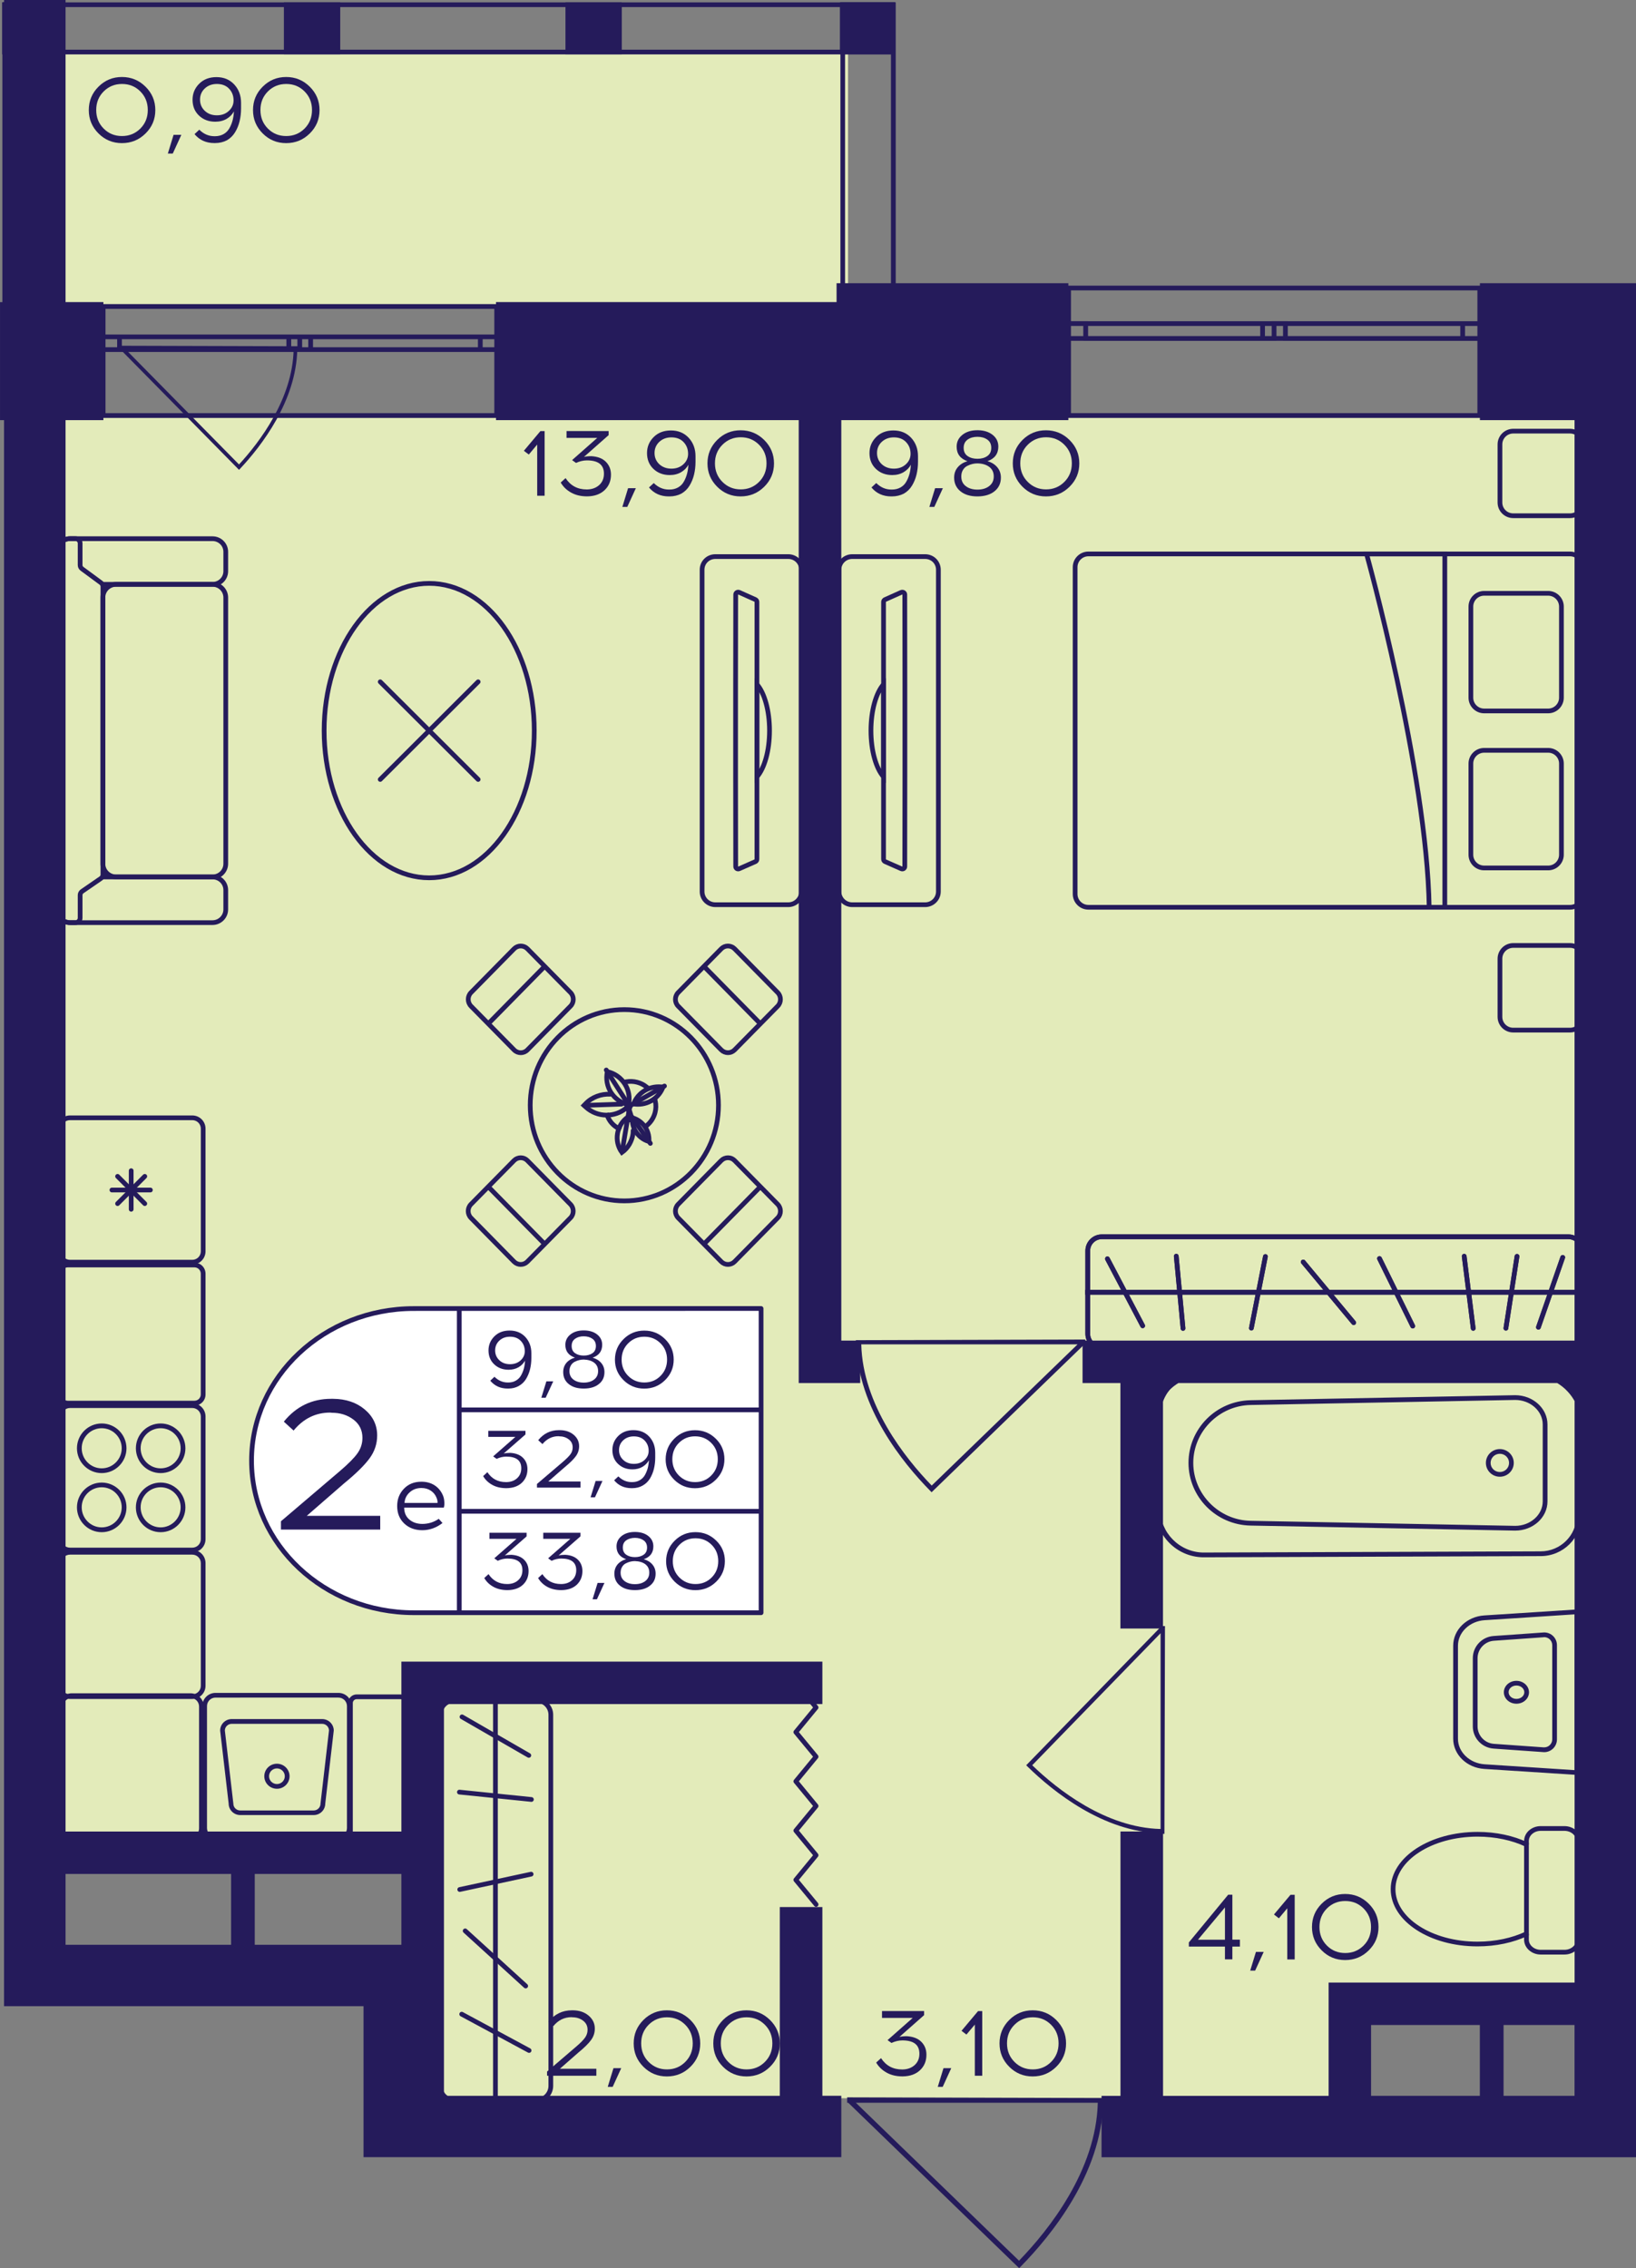 <?xml version="1.0" encoding="utf-8"?>
<!-- Generator: Adobe Illustrator 24.3.0, SVG Export Plug-In . SVG Version: 6.00 Build 0)  -->
<svg version="1.1" id="Слой_1" xmlns="http://www.w3.org/2000/svg" xmlns:xlink="http://www.w3.org/1999/xlink" x="0px" y="0px"
	 viewBox="0 0 288.71 400.29" style="enable-background:new 0 0 288.71 400.29;" xml:space="preserve">
<rect x="0" y="0" width="288.71" height="400.29" fill="#808080" stroke="none"/>
<path style="fill:#E3EBBA;" d="M238.2,353.64c0,5.55,0,11.11,0,16.66c-54.54,0-109.08,0-163.61,0c0-14.44,0-28.88,0-43.32
	c-22.26,0-44.52,0-66.78,0c0-84.42,0-168.84,0-253.25c92.38,0,184.76,0,277.14,0c0,93.3,0,186.61,0,279.91
	C269.37,353.64,253.79,353.64,238.2,353.64z"/>
<rect x="8.27" y="9.09" style="fill:#E3EBBA;" width="141.39" height="45"/>
<g>
	<rect x="0.42" y="0.42" style="fill:#251B5B;" width="9.94" height="9.18"/>
	<rect x="148.22" y="0.42" style="fill:#251B5B;" width="9.76" height="9.18"/>
	<rect x="99.79" y="0.42" style="fill:#251B5B;" width="9.94" height="9.18"/>
	<rect x="50.1" y="0.42" style="fill:#251B5B;" width="9.94" height="9.18"/>
	<g>
		<path style="fill:#251B5B;" d="M9.52,1.25l0,56.24H1.25l0-56.24H9.52 M10.35,0.42H0.42l0,57.91h9.94L10.35,0.42L10.35,0.42z"/>
	</g>
	<g>
		<path style="fill:#251B5B;" d="M157.23,1.25l0,56.24h-8.1l0-56.24H157.23 M158.07,0.42h-9.76l0,57.91h9.76L158.07,0.42
			L158.07,0.42z"/>
	</g>
	<g>
		<path style="fill:#251B5B;" d="M157.15,1.25v7.52l-155.9,0V1.25L157.15,1.25 M157.98,0.42l-157.57,0V9.6l157.57,0V0.42
			L157.98,0.42z"/>
	</g>
</g>
<g>
	<path style="fill:none;stroke:#251B5B;stroke-width:0.834;stroke-miterlimit:10;" d="M188.58,50.83l72.56,0v22.5h-72.56V50.83z
		 M261.14,50.83l-72.56,0 M261.14,73.33h-72.56 M261.14,57.11h-3.02v2.63h3.02V57.11z M224.84,59.73h2v-2.63h-2V59.73z
		 M258.12,57.11l-31.28,0v2.63l31.28,0V57.11z M224.84,57.11h-2.03v2.63h2.03V57.11z M188.58,59.73h3.02v-2.63h-3.02V59.73z
		 M222.81,57.11h-31.22v2.63h31.22V57.11z M261.14,57.11h-3.02 M258.12,57.11v2.63 M258.12,59.73h3.02 M224.84,59.73h2
		 M226.84,59.73v-2.63 M226.84,57.11h-2 M258.12,57.11l-31.28,0 M226.84,59.73l31.28,0 M224.84,57.11h-2.03 M222.81,57.11v2.63
		 M222.81,59.73h2.03 M188.58,59.73h3.02 M191.59,59.73v-2.63 M191.59,57.11h-3.02 M222.81,57.11h-31.22 M191.59,59.73h31.22"/>
</g>
<g>
	<path style="fill:none;stroke:#251B5B;stroke-width:0.834;stroke-miterlimit:10;" d="M18.2,54.09h69.45v19.24l-69.45,0V54.09z
		 M87.65,54.09H18.2 M87.65,73.33l-69.45,0 M87.65,59.45h-2.89v2.25h2.89V59.45z M52.9,61.7l1.92,0v-2.25H52.9V61.7z M84.76,59.45
		H54.82v2.25h29.94V59.45z M52.9,59.45h-1.94v2.25h1.94V59.45z M18.2,61.7h2.89v-2.25H18.2V61.7z M50.97,59.45H21.09v2.25h29.88
		V59.45z M87.65,59.45h-2.89 M84.76,59.45v2.25 M84.76,61.7h2.89 M52.9,61.7l1.92,0 M54.82,61.7v-2.25 M54.82,59.45H52.9
		 M84.76,59.45H54.82 M54.82,61.7h29.94 M52.9,59.45h-1.94 M50.97,59.45v2.25 M50.97,61.7h1.94 M18.2,61.7h2.89 M21.09,61.7v-2.25
		 M21.09,59.45H18.2 M50.97,59.45H21.09 M21.09,61.7h29.88"/>
</g>
<path style="fill:#251B5B;" d="M205.49,323.65c-0.22,0-0.44-0.01-0.67-0.01v-0.1c-10.17-0.24-19.03-7.41-23.45-11.73l-0.27-0.27
	l23.72-24.4v-0.16c0.26,0,0.51,0,0.77,0C205.55,299.21,205.52,311.43,205.49,323.65z M204.81,288.24l-22.65,23.3
	c4.41,4.26,12.94,11.01,22.65,11.25L204.81,288.24z"/>
<path style="fill:#251B5B;" d="M151.03,236.52c0,0.25,0.01,0.49,0.01,0.74h0.11c0.26,11.2,8.19,20.94,12.96,25.8l0.29,0.3
	l26.96-26.1h0.17c0-0.28,0-0.57,0-0.85C178.03,236.45,164.53,236.48,151.03,236.52z M190.16,237.26l-25.74,24.92
	c-4.7-4.86-12.17-14.24-12.43-24.92L190.16,237.26z"/>
<path style="fill:#251B5B;" d="M194.8,370.27c0,0.27-0.01,0.54-0.01,0.83h-0.12c-0.29,12.53-9.16,23.43-14.49,28.86l-0.33,0.33
	l-30.16-29.19h-0.19c0-0.32,0-0.63,0-0.95C164.59,370.19,179.7,370.23,194.8,370.27z M151.03,371.1l28.8,27.88
	c5.26-5.43,13.61-15.93,13.9-27.88H151.03z"/>
<polyline style="fill:none;stroke:#251B5B;stroke-width:0.834;stroke-linecap:round;stroke-linejoin:round;stroke-miterlimit:10;" points="
	144.02,336.11 140.44,331.77 144.02,327.42 140.44,323.07 144.02,318.73 140.44,314.38 144.02,310.03 140.44,305.69 144.02,301.34 
	140.44,297 "/>
<path style="fill:#251B5B;" d="M52.56,61.11c0,0.2,0,0.39-0.01,0.6h-0.09c-0.2,9.1-6.35,17.02-10.05,20.97l-0.23,0.24L21.29,61.71
	h-0.13c0-0.23,0-0.46,0-0.69C31.63,61.05,42.09,61.08,52.56,61.11z M22.22,61.71l19.96,20.26c3.65-3.95,9.44-11.58,9.64-20.26
	L22.22,61.71z"/>
<g>
	<g>
		<path style="fill:#251B5B;" d="M267.61,297.47c0.38,0,0.74,0.13,1.01,0.37c0.24,0.22,0.38,0.51,0.38,0.81
			c0,0.3-0.13,0.59-0.38,0.81c-0.27,0.24-0.62,0.37-1.01,0.37c-0.76,0-1.38-0.53-1.38-1.18C266.22,298,266.84,297.47,267.61,297.47
			 M267.61,296.64c-1.23,0-2.22,0.9-2.22,2.02s0.99,2.02,2.22,2.02c1.23,0,2.22-0.9,2.22-2.02
			C269.82,297.54,268.83,296.64,267.61,296.64L267.61,296.64z"/>
	</g>
	<g>
		<path style="fill:#251B5B;" d="M277.85,284.91l0,27.49l-15.86-1.03c-2.63-0.17-4.7-2.15-4.7-4.51v-16.41
			c0-2.36,2.06-4.34,4.7-4.51L277.85,284.91 M278.68,284.02l-16.75,1.08c-3.09,0.2-5.48,2.53-5.48,5.34v16.41
			c0,2.81,2.39,5.14,5.48,5.34l16.75,1.08L278.68,284.02L278.68,284.02z"/>
	</g>
	<g>
		<path style="fill:#251B5B;" d="M272.51,288.93c0.78,0,1.42,0.63,1.42,1.41v16.63c0,0.38-0.15,0.73-0.42,1
			c-0.27,0.27-0.62,0.41-1,0.41c-0.03,0-0.07,0-0.1,0l-8.78-0.62c-1.62-0.11-2.88-1.47-2.88-3.08v-12.03c0-1.61,1.27-2.97,2.88-3.08
			l8.78-0.62C272.44,288.93,272.47,288.93,272.51,288.93 M272.51,288.1c-0.05,0-0.11,0-0.16,0.01l-8.78,0.62
			c-2.06,0.15-3.66,1.86-3.66,3.92v12.03c0,2.06,1.6,3.77,3.66,3.92l8.78,0.62c0.05,0,0.11,0.01,0.16,0.01c1.23,0,2.25-1,2.25-2.25
			v-16.63C274.76,289.09,273.74,288.1,272.51,288.1L272.51,288.1z"/>
	</g>
</g>
<g>
	<g>
		<path style="fill:none;stroke:#251B5B;stroke-width:0.834;stroke-miterlimit:10;" d="M269.38,325.53v-0.62
			c0-1.22,1.13-2.21,2.51-2.21h4.19c1.4,0,2.51,1,2.51,2.21l0,17.41c0,1.22-1.11,2.21-2.51,2.21h-4.19c-1.38,0-2.51-1-2.51-2.21
			v-1.03"/>
	</g>
	<g>
		<path style="fill:none;stroke:#251B5B;stroke-width:0.834;stroke-miterlimit:10;" d="M245.84,333.41c0-5.35,6.67-9.69,14.91-9.69
			c3.21,0,6.21,0.66,8.63,1.8l0,15.77c-2.43,1.14-5.42,1.8-8.63,1.8C252.51,343.1,245.84,338.76,245.84,333.41z"/>
	</g>
</g>
<g>
	<path style="fill:none;stroke:#251B5B;stroke-width:0.834;stroke-miterlimit:10;" d="M10.02,157.09l0,3.42
		c0,1.28,1.05,2.32,2.34,2.32h0.94h24.2c1.29,0,2.34-1.05,2.34-2.32l0-3.42c0-1.3-1.05-2.32-2.34-2.32H18.03"/>
	<path style="fill:none;stroke:#251B5B;stroke-width:0.834;stroke-miterlimit:10;" d="M10.02,100.81l0-3.42
		c0-1.3,1.05-2.32,2.34-2.32h0.94l24.2,0c1.29,0,2.34,1.03,2.34,2.32v3.42c0,1.28-1.05,2.32-2.34,2.32l-19.44,0"/>
	<path style="fill:none;stroke:#251B5B;stroke-width:0.834;stroke-miterlimit:10;" d="M39.84,105.46l0,46.97
		c0,1.29-1.04,2.33-2.33,2.33H20.49c-1.29,0-2.33-1.04-2.33-2.33l0-46.97c0-1.29,1.04-2.33,2.33-2.33l17.02,0
		C38.79,103.13,39.84,104.17,39.84,105.46z"/>
	<path style="fill:none;stroke:#251B5B;stroke-width:0.834;stroke-miterlimit:10;" d="M14.48,100.39l3.34,2.46
		c0.21,0.16,0.34,0.4,0.34,0.67l0,50.83c0,0.27-0.13,0.53-0.36,0.68l-3.3,2.27c-0.23,0.16-0.36,0.41-0.36,0.68l0,4.02
		c0,0.46-0.37,0.83-0.84,0.83h-0.93c-1.29,0-2.34-1.04-2.34-2.32l0-63.13c0-1.28,1.05-2.32,2.34-2.32h0.93
		c0.46,0,0.84,0.37,0.84,0.83l0,3.84C14.14,99.98,14.26,100.23,14.48,100.39z"/>
</g>
<g>
	
		<ellipse style="fill:none;stroke:#251B5B;stroke-width:0.834;stroke-miterlimit:10;" cx="75.74" cy="128.94" rx="18.54" ry="25.98"/>
	<g>
		
			<line style="fill:none;stroke:#251B5B;stroke-width:0.834;stroke-linecap:round;stroke-miterlimit:10;" x1="67.1" y1="120.33" x2="84.38" y2="137.56"/>
		
			<line style="fill:none;stroke:#251B5B;stroke-width:0.834;stroke-linecap:round;stroke-miterlimit:10;" x1="67.1" y1="137.56" x2="84.38" y2="120.33"/>
	</g>
</g>
<g>
	<path style="fill:none;stroke:#251B5B;stroke-width:0.834;stroke-miterlimit:10;" d="M139.11,159.67h-12.87
		c-1.3,0-2.34-1.05-2.34-2.32l0-56.8c0-1.3,1.04-2.32,2.34-2.32h12.87c1.29,0,2.34,1.03,2.34,2.32l0,56.8
		C141.45,158.62,140.39,159.67,139.11,159.67z M133.58,106.22c0-0.17-0.12-0.33-0.27-0.4l-2.86-1.28c-0.3-0.12-0.62,0.08-0.62,0.4
		c0,2.03-0.02,8.37-0.02,15.84v16.3c0,7.47,0.02,13.83,0.02,15.84c0,0.33,0.32,0.53,0.62,0.4l2.86-1.26
		c0.15-0.07,0.27-0.23,0.27-0.42L133.58,106.22z"/>
	<g>
		<path style="fill:none;stroke:#251B5B;stroke-width:0.834;stroke-miterlimit:10;" d="M135.8,128.94c0-3.55-0.9-6.66-2.22-8.17
			l0,16.34C134.9,135.59,135.8,132.51,135.8,128.94z"/>
	</g>
</g>
<g>
	<g>
		<g>
			<path style="fill:#251B5B;" d="M94.65,300.49c1.18,0,2.14,0.96,2.14,2.14v65.5c0,1.18-0.96,2.14-2.14,2.14H80.21
				c-1.18,0-2.14-0.96-2.14-2.14v-65.5c0-1.18,0.96-2.14,2.14-2.14H94.65 M94.65,299.66H80.21c-1.64,0-2.97,1.33-2.97,2.97v65.5
				c0,1.64,1.33,2.97,2.97,2.97h14.44c1.64,0,2.97-1.33,2.97-2.97v-65.5C97.62,300.99,96.29,299.66,94.65,299.66L94.65,299.66z"/>
		</g>
	</g>
	
		<line style="fill:none;stroke:#251B5B;stroke-width:0.834;stroke-miterlimit:10;" x1="87.43" y1="299.66" x2="87.43" y2="370.81"/>
	
		<line style="fill:none;stroke:#251B5B;stroke-width:0.834;stroke-linecap:round;stroke-miterlimit:10;" x1="81.07" y1="316.28" x2="93.78" y2="317.58"/>
	
		<line style="fill:none;stroke:#251B5B;stroke-width:0.834;stroke-linecap:round;stroke-miterlimit:10;" x1="81.13" y1="333.47" x2="93.73" y2="330.76"/>
	
		<line style="fill:none;stroke:#251B5B;stroke-width:0.834;stroke-linecap:round;stroke-miterlimit:10;" x1="82.09" y1="340.77" x2="92.77" y2="350.5"/>
	
		<line style="fill:none;stroke:#251B5B;stroke-width:0.834;stroke-linecap:round;stroke-miterlimit:10;" x1="81.48" y1="355.47" x2="93.37" y2="361.88"/>
	
		<line style="fill:none;stroke:#251B5B;stroke-width:0.834;stroke-linecap:round;stroke-miterlimit:10;" x1="81.53" y1="303" x2="93.32" y2="309.8"/>
</g>
<g>
	<g>
		<g>
			<path style="fill:#251B5B;" d="M276.77,218.69c1.14,0,2.06,0.93,2.06,2.06v14.64c0,1.14-0.93,2.06-2.06,2.06h-82.33
				c-1.14,0-2.06-0.93-2.06-2.06v-14.64c0-1.14,0.93-2.06,2.06-2.06H276.77 M276.77,217.85h-82.33c-1.6,0-2.9,1.3-2.9,2.9v14.64
				c0,1.6,1.3,2.9,2.9,2.9h82.33c1.6,0,2.9-1.3,2.9-2.9v-14.64C279.67,219.15,278.37,217.85,276.77,217.85L276.77,217.85z"/>
		</g>
	</g>
	
		<line style="fill:none;stroke:#251B5B;stroke-width:0.834;stroke-miterlimit:10;" x1="191.53" y1="228.07" x2="279.37" y2="228.07"/>
	
		<line style="fill:none;stroke:#251B5B;stroke-width:0.834;stroke-linecap:round;stroke-miterlimit:10;" x1="207.58" y1="221.7" x2="208.77" y2="234.44"/>
	
		<line style="fill:none;stroke:#251B5B;stroke-width:0.834;stroke-linecap:round;stroke-miterlimit:10;" x1="223.31" y1="221.76" x2="220.83" y2="234.39"/>
	
		<line style="fill:none;stroke:#251B5B;stroke-width:0.834;stroke-linecap:round;stroke-miterlimit:10;" x1="275.78" y1="221.91" x2="271.49" y2="234.24"/>
	
		<line style="fill:none;stroke:#251B5B;stroke-width:0.834;stroke-linecap:round;stroke-miterlimit:10;" x1="229.98" y1="222.72" x2="238.89" y2="233.43"/>
	
		<line style="fill:none;stroke:#251B5B;stroke-width:0.834;stroke-linecap:round;stroke-miterlimit:10;" x1="243.44" y1="222.11" x2="249.31" y2="234.03"/>
	
		<line style="fill:none;stroke:#251B5B;stroke-width:0.834;stroke-linecap:round;stroke-miterlimit:10;" x1="258.39" y1="221.71" x2="259.98" y2="234.43"/>
	
		<line style="fill:none;stroke:#251B5B;stroke-width:0.834;stroke-linecap:round;stroke-miterlimit:10;" x1="267.71" y1="221.73" x2="265.75" y2="234.41"/>
	
		<line style="fill:none;stroke:#251B5B;stroke-width:0.834;stroke-linecap:round;stroke-miterlimit:10;" x1="195.43" y1="222.16" x2="201.65" y2="233.98"/>
	<g>
		<g>
			<path style="fill:#251B5B;" d="M276.77,218.69c1.14,0,2.06,0.93,2.06,2.06v14.64c0,1.14-0.93,2.06-2.06,2.06h-82.33
				c-1.14,0-2.06-0.93-2.06-2.06v-14.64c0-1.14,0.93-2.06,2.06-2.06H276.77 M276.77,217.85h-82.33c-1.6,0-2.9,1.3-2.9,2.9v14.64
				c0,1.6,1.3,2.9,2.9,2.9h82.33c1.6,0,2.9-1.3,2.9-2.9v-14.64C279.67,219.15,278.37,217.85,276.77,217.85L276.77,217.85z"/>
		</g>
	</g>
	
		<line style="fill:none;stroke:#251B5B;stroke-width:0.834;stroke-miterlimit:10;" x1="191.53" y1="228.07" x2="279.37" y2="228.07"/>
	
		<line style="fill:none;stroke:#251B5B;stroke-width:0.834;stroke-linecap:round;stroke-miterlimit:10;" x1="207.58" y1="221.7" x2="208.77" y2="234.44"/>
	
		<line style="fill:none;stroke:#251B5B;stroke-width:0.834;stroke-linecap:round;stroke-miterlimit:10;" x1="223.31" y1="221.76" x2="220.83" y2="234.39"/>
	
		<line style="fill:none;stroke:#251B5B;stroke-width:0.834;stroke-linecap:round;stroke-miterlimit:10;" x1="275.78" y1="221.91" x2="271.49" y2="234.24"/>
	
		<line style="fill:none;stroke:#251B5B;stroke-width:0.834;stroke-linecap:round;stroke-miterlimit:10;" x1="229.98" y1="222.72" x2="238.89" y2="233.43"/>
	
		<line style="fill:none;stroke:#251B5B;stroke-width:0.834;stroke-linecap:round;stroke-miterlimit:10;" x1="243.44" y1="222.11" x2="249.31" y2="234.03"/>
	
		<line style="fill:none;stroke:#251B5B;stroke-width:0.834;stroke-linecap:round;stroke-miterlimit:10;" x1="258.39" y1="221.71" x2="259.98" y2="234.43"/>
	
		<line style="fill:none;stroke:#251B5B;stroke-width:0.834;stroke-linecap:round;stroke-miterlimit:10;" x1="267.71" y1="221.73" x2="265.75" y2="234.41"/>
	
		<line style="fill:none;stroke:#251B5B;stroke-width:0.834;stroke-linecap:round;stroke-miterlimit:10;" x1="195.43" y1="222.16" x2="201.65" y2="233.98"/>
</g>
<g>
	<g>
		<path style="fill:none;stroke:#251B5B;stroke-width:0.834;stroke-miterlimit:10;" d="M277.06,97.76h-84.99
			c-1.29,0-2.34,1.05-2.34,2.34v57.68c0,1.29,1.05,2.34,2.34,2.34h84.99c1.29,0,2.34-1.05,2.34-2.34V100.1
			C279.4,98.81,278.35,97.76,277.06,97.76z"/>
		<g>
			<path style="fill:none;stroke:#251B5B;stroke-width:0.834;stroke-miterlimit:10;" d="M261.91,153.18h11.3
				c1.29,0,2.34-1.05,2.34-2.34v-16.08c0-1.29-1.05-2.34-2.34-2.34h-11.3c-1.29,0-2.34,1.05-2.34,2.34v16.08
				C259.57,152.14,260.62,153.18,261.91,153.18z"/>
			<path style="fill:none;stroke:#251B5B;stroke-width:0.834;stroke-miterlimit:10;" d="M261.91,125.47h11.3
				c1.29,0,2.34-1.05,2.34-2.34v-16.08c0-1.29-1.05-2.34-2.34-2.34h-11.3c-1.29,0-2.34,1.05-2.34,2.34v16.08
				C259.57,124.42,260.62,125.47,261.91,125.47z"/>
		</g>
		<path style="fill:none;stroke:#251B5B;stroke-width:0.834;stroke-miterlimit:10;" d="M254.97,160.13V97.76h-13.81
			c0,0,10.65,38.31,11.05,62.36"/>
	</g>
	<path style="fill:none;stroke:#251B5B;stroke-width:0.834;stroke-linecap:round;stroke-miterlimit:10;" d="M267.04,181.8h10.02
		c1.29,0,2.34-1.05,2.34-2.34V169.2c0-1.29-1.05-2.34-2.34-2.34h-10.02c-1.29,0-2.34,1.05-2.34,2.34v10.26
		C264.7,180.76,265.75,181.8,267.04,181.8z"/>
	<path style="fill:none;stroke:#251B5B;stroke-width:0.834;stroke-linecap:round;stroke-miterlimit:10;" d="M267.04,91.02h10.02
		c1.29,0,2.34-1.05,2.34-2.34V78.43c0-1.29-1.05-2.34-2.34-2.34h-10.02c-1.29,0-2.34,1.05-2.34,2.34v10.26
		C264.7,89.98,265.75,91.02,267.04,91.02z"/>
</g>
<g>
	<path style="fill:none;stroke:#251B5B;stroke-width:0.834;stroke-miterlimit:10;" d="M150.39,159.67h12.87
		c1.3,0,2.34-1.05,2.34-2.32v-56.8c0-1.3-1.04-2.32-2.34-2.32h-12.87c-1.29,0-2.34,1.03-2.34,2.32v56.8
		C148.05,158.62,149.1,159.67,150.39,159.67z M155.92,106.22c0-0.17,0.12-0.33,0.27-0.4l2.86-1.28c0.3-0.12,0.62,0.08,0.62,0.4
		c0,2.03,0.02,8.37,0.02,15.84v16.3c0,7.47-0.02,13.83-0.02,15.84c0,0.33-0.32,0.53-0.62,0.4l-2.86-1.26
		c-0.15-0.07-0.27-0.23-0.27-0.42V106.22z"/>
	<g>
		<path style="fill:none;stroke:#251B5B;stroke-width:0.834;stroke-miterlimit:10;" d="M153.7,128.94c0-3.55,0.9-6.66,2.22-8.17
			v16.34C154.6,135.59,153.7,132.51,153.7,128.94z"/>
	</g>
</g>
<g>
	<g>
		<path style="fill:#251B5B;" d="M212.27,242.35l59.61,0.21c3.5,0,6.34,2.82,6.34,6.28v18.67c0,3.46-2.84,6.28-6.34,6.28l-59.6,0.21
			c-4.15-0.09-7.52-3.51-7.52-7.62l0-16.42C204.76,245.87,208.12,242.45,212.27,242.35 M212.26,241.52
			c-4.63,0.1-8.34,3.86-8.34,8.45l0,16.42c0,4.59,3.7,8.35,8.34,8.45l59.62-0.21c3.96,0,7.18-3.18,7.18-7.11v-18.67
			c0-3.93-3.21-7.11-7.18-7.11L212.26,241.52L212.26,241.52z"/>
	</g>
	<g>
		<path style="fill:#251B5B;" d="M267.38,247.07c2.69,0,4.87,1.95,4.87,4.33v13.56c0,2.39-2.19,4.33-4.86,4.33l-46.7-0.89
			c-5.58-0.11-10.11-4.7-10.11-10.22c0-5.52,4.54-10.11,10.11-10.22L267.38,247.07 M267.38,246.23
			C267.37,246.23,267.38,246.23,267.38,246.23l-46.71,0.89c-6.07,0.13-10.93,5.04-10.93,11.06v0c0,6.02,4.86,10.93,10.93,11.06
			l46.71,0.89c3.16,0,5.71-2.31,5.71-5.17V251.4C273.09,248.55,270.53,246.23,267.38,246.23L267.38,246.23z"/>
	</g>
	<g>
		<path style="fill:#251B5B;" d="M264.68,256.57L264.68,256.57c0.9,0,1.63,0.72,1.63,1.61s-0.73,1.61-1.63,1.61
			s-1.63-0.72-1.63-1.61S263.78,256.57,264.68,256.57 M264.68,255.74c-1.36,0-2.46,1.09-2.46,2.44s1.1,2.44,2.46,2.44
			c1.36,0,2.46-1.09,2.46-2.44S266.04,255.74,264.68,255.74L264.68,255.74z"/>
	</g>
</g>
<g>
	<path style="fill:#251B5B;" d="M33.63,299.67c0.83,0,1.5,0.67,1.5,1.5v21.53c0,0.83-0.67,1.5-1.5,1.5H12.66
		c-0.83,0-1.5-0.67-1.5-1.5v-21.53c0-0.83,0.67-1.5,1.5-1.5H33.63 M33.63,298.84H12.66c-1.29,0-2.33,1.04-2.33,2.33v21.53
		c0,1.29,1.04,2.33,2.33,2.33h20.96c1.29,0,2.33-1.04,2.33-2.33v-21.53C35.96,299.88,34.91,298.84,33.63,298.84L33.63,298.84z"/>
</g>
<g>
	<g>
		<path style="fill:#251B5B;" d="M59.73,299.6c0.83,0,1.5,0.67,1.5,1.5v21.53c0,0.83-0.67,1.5-1.5,1.5h-21.7
			c-0.83,0-1.5-0.67-1.5-1.5V301.1c0-0.83,0.67-1.5,1.5-1.5H59.73 M59.73,298.77h-21.7c-1.29,0-2.33,1.04-2.33,2.33v21.53
			c0,1.29,1.04,2.33,2.33,2.33h21.7c1.29,0,2.33-1.04,2.33-2.33V301.1C62.06,299.81,61.01,298.77,59.73,298.77L59.73,298.77z"/>
	</g>
	<g>
		<path style="fill:#251B5B;" d="M56.85,304.23c0.65,0,1.19,0.51,1.21,1.16l-1.49,12.83l-0.01,0.05v0.05c0,0.66-0.54,1.2-1.21,1.2
			H42.39c-0.67,0-1.21-0.54-1.21-1.2v-0.05l-0.01-0.05l-1.49-12.83c0.02-0.64,0.56-1.16,1.21-1.16H56.85 M56.85,303.39H40.89
			c-1.13,0-2.04,0.91-2.04,2.03l1.5,12.88c0,1.12,0.92,2.03,2.04,2.03h12.97c1.13,0,2.04-0.91,2.04-2.03l1.5-12.88
			C58.9,304.3,57.98,303.39,56.85,303.39L56.85,303.39z"/>
	</g>
	<g>
		<path style="fill:#251B5B;" d="M48.87,312.1c0.77,0,1.39,0.62,1.39,1.38c0,0.76-0.63,1.38-1.39,1.38s-1.39-0.62-1.39-1.38
			C47.48,312.72,48.1,312.1,48.87,312.1 M48.87,311.27c-1.23,0-2.23,0.99-2.23,2.21s1,2.21,2.23,2.21s2.23-0.99,2.23-2.21
			S50.1,311.27,48.87,311.27L48.87,311.27z"/>
	</g>
</g>
<g>
	<g>
		<path style="fill:#251B5B;" d="M33.94,248.49c0.83,0,1.5,0.67,1.5,1.5v21.65c0,0.83-0.67,1.5-1.5,1.5H12.35
			c-0.83,0-1.5-0.67-1.5-1.5v-21.65c0-0.83,0.67-1.5,1.5-1.5H33.94 M33.94,247.66H12.35c-1.29,0-2.33,1.04-2.33,2.33v21.65
			c0,1.29,1.04,2.33,2.33,2.33h21.59c1.29,0,2.33-1.04,2.33-2.33v-21.65C36.27,248.7,35.23,247.66,33.94,247.66L33.94,247.66z"/>
	</g>
	<g>
		<g>
			<path style="fill:#251B5B;" d="M28.35,262.48c1.95,0,3.53,1.59,3.53,3.54c0,1.95-1.59,3.54-3.53,3.54s-3.53-1.59-3.53-3.54
				C24.81,264.07,26.4,262.48,28.35,262.48 M28.35,261.65c-2.41,0-4.37,1.96-4.37,4.38s1.96,4.38,4.37,4.38s4.37-1.96,4.37-4.38
				S30.76,261.65,28.35,261.65L28.35,261.65z"/>
		</g>
		<g>
			<path style="fill:#251B5B;" d="M17.95,252.06c1.95,0,3.53,1.59,3.53,3.54c0,1.95-1.59,3.54-3.53,3.54s-3.53-1.59-3.53-3.54
				C14.41,253.65,16,252.06,17.95,252.06 M17.95,251.22c-2.41,0-4.37,1.96-4.37,4.38c0,2.42,1.96,4.38,4.37,4.38
				c2.41,0,4.37-1.96,4.37-4.38C22.31,253.18,20.36,251.22,17.95,251.22L17.95,251.22z"/>
		</g>
		<g>
			<path style="fill:#251B5B;" d="M28.35,252.06c1.95,0,3.53,1.59,3.53,3.54c0,1.95-1.59,3.54-3.53,3.54s-3.53-1.59-3.53-3.54
				C24.81,253.65,26.4,252.06,28.35,252.06 M28.35,251.22c-2.41,0-4.37,1.96-4.37,4.38c0,2.42,1.96,4.38,4.37,4.38
				s4.37-1.96,4.37-4.38C32.71,253.18,30.76,251.22,28.35,251.22L28.35,251.22z"/>
		</g>
		<g>
			<path style="fill:#251B5B;" d="M17.95,262.48c1.95,0,3.53,1.59,3.53,3.54c0,1.95-1.59,3.54-3.53,3.54s-3.53-1.59-3.53-3.54
				C14.41,264.07,16,262.48,17.95,262.48 M17.95,261.65c-2.41,0-4.37,1.96-4.37,4.38s1.96,4.38,4.37,4.38
				c2.41,0,4.37-1.96,4.37-4.38S20.36,261.65,17.95,261.65L17.95,261.65z"/>
		</g>
	</g>
</g>
<g>
	<path style="fill:#251B5B;" d="M34.32,223.67c0.61,0,1.11,0.5,1.11,1.11v21.32c0,0.61-0.5,1.11-1.11,1.11H11.97
		c-0.61,0-1.11-0.5-1.11-1.11v-21.32c0-0.61,0.5-1.11,1.11-1.11H34.32 M34.32,222.84H11.97c-1.08,0-1.95,0.87-1.95,1.95v21.32
		c0,1.08,0.87,1.95,1.95,1.95h22.35c1.08,0,1.95-0.87,1.95-1.95v-21.32C36.27,223.71,35.4,222.84,34.32,222.84L34.32,222.84z"/>
</g>
<g>
	<g>
		<path style="fill:#251B5B;" d="M33.94,197.69c0.83,0,1.5,0.67,1.5,1.5v21.65c0,0.83-0.67,1.5-1.5,1.5H12.35
			c-0.83,0-1.5-0.67-1.5-1.5v-21.65c0-0.83,0.67-1.5,1.5-1.5H33.94 M33.94,196.86H12.35c-1.29,0-2.33,1.04-2.33,2.33v21.65
			c0,1.29,1.04,2.33,2.33,2.33h21.59c1.29,0,2.33-1.04,2.33-2.33v-21.65C36.27,197.9,35.23,196.86,33.94,196.86L33.94,196.86z"/>
	</g>
	<g>
		
			<line style="fill:none;stroke:#251B5B;stroke-width:0.834;stroke-linecap:round;stroke-miterlimit:10;" x1="26.54" y1="210.02" x2="19.75" y2="210.02"/>
		
			<line style="fill:none;stroke:#251B5B;stroke-width:0.834;stroke-linecap:round;stroke-miterlimit:10;" x1="25.55" y1="207.61" x2="20.75" y2="212.42"/>
		
			<line style="fill:none;stroke:#251B5B;stroke-width:0.834;stroke-linecap:round;stroke-miterlimit:10;" x1="23.15" y1="206.61" x2="23.15" y2="213.42"/>
		
			<line style="fill:none;stroke:#251B5B;stroke-width:0.834;stroke-linecap:round;stroke-miterlimit:10;" x1="20.75" y1="207.61" x2="25.55" y2="212.42"/>
	</g>
</g>
<g>
	<path style="fill:#251B5B;" d="M33.94,274.37c0.83,0,1.5,0.67,1.5,1.5v21.65c0,0.83-0.67,1.5-1.5,1.5H12.35
		c-0.83,0-1.5-0.67-1.5-1.5v-21.65c0-0.83,0.67-1.5,1.5-1.5H33.94 M33.94,273.53H12.35c-1.29,0-2.33,1.04-2.33,2.33v21.65
		c0,1.29,1.04,2.33,2.33,2.33h21.59c1.29,0,2.33-1.04,2.33-2.33v-21.65C36.27,274.58,35.23,273.53,33.94,273.53L33.94,273.53z"/>
</g>
<g>
	<path style="fill:#251B5B;" d="M70.68,299.88c0.37,0,0.68,0.3,0.68,0.68v23.17c0,0.37-0.3,0.68-0.68,0.68h-7.74
		c-0.37,0-0.68-0.3-0.68-0.68v-23.17c0-0.37,0.3-0.68,0.68-0.68H70.68 M70.68,299.04h-7.74c-0.83,0-1.51,0.68-1.51,1.51v23.17
		c0,0.83,0.68,1.51,1.51,1.51h7.74c0.83,0,1.51-0.68,1.51-1.51v-23.17C72.19,299.72,71.52,299.04,70.68,299.04L70.68,299.04z"/>
</g>
<g>
	<path style="fill:#251B5B;stroke:#251B5B;stroke-width:0.834;stroke-miterlimit:10;" d="M261.58,50.4v23.33h16.7v163.28h-73.46
		h-6.68h-6.68v6.66h6.68v43.32h6.68v-40.37c0.27-0.42,0.55-0.85,0.93-1.26c0.66-0.72,1.37-1.26,2.08-1.69h67.1
		c0.7,0.42,1.42,0.96,2.08,1.69c0.55,0.6,0.95,1.2,1.28,1.8v103.15h-36.73h-6.68v6.66v13.33h-30.05v-46.65h-6.68v46.65h-3.34v10
		h83.48h10.02v-10V73.73V60.4v-10H261.58z M241.54,356.97h20.03v13.33h-20.03V356.97z M264.92,370.3v-13.33h13.36v13.33H264.92z"/>
	<polygon style="fill:#251B5B;stroke:#251B5B;stroke-width:0.834;stroke-miterlimit:10;" points="148.05,53.73 87.95,53.73 
		87.95,73.73 141.37,73.73 141.37,237.01 141.37,243.67 148.05,243.67 151.39,243.67 151.39,237.01 148.05,237.01 148.05,73.73 
		161.41,73.73 188.12,73.73 188.12,50.4 148.05,50.4 	"/>
	<path style="fill:#251B5B;stroke:#251B5B;stroke-width:0.834;stroke-miterlimit:10;" d="M144.71,336.98h-6.68v33.32h-60.1v-19.99
		v-6.66v-43.2c0.06-0.05,0.12-0.08,0.18-0.12h66.6v-6.66H71.25v3.33v3.33v23.33h-9.38c-0.05-0.13-0.1-0.26-0.12-0.36
		c-0.06,0.1-0.18,0.24-0.26,0.36H35.9c-0.08-0.12-0.2-0.25-0.26-0.36c-0.02,0.1-0.07,0.23-0.12,0.36H11.15V73.73h6.68V53.73h-6.68
		V0.42H1.13v53.32H0.42v19.99h0.71v269.92v6.66v3.33h63.44v16.66v6.66v3.33h83.48v-10h-3.34V336.98z M11.15,330.31H41.2v13.33H11.15
		V330.31z M44.54,343.64v-13.33h26.71v13.33h-6.68H44.54z"/>
</g>
<g>
	
		<ellipse style="fill:none;stroke:#251B5B;stroke-width:0.834;stroke-miterlimit:10;" cx="110.18" cy="195.06" rx="16.61" ry="16.88"/>
	<g>
		<g>
			<path style="fill:none;stroke:#251B5B;stroke-width:0.834;stroke-miterlimit:10;" d="M100.67,212.54l-7.6-7.72
				c-0.65-0.66-1.71-0.66-2.36,0l-7.6,7.72c-0.65,0.66-0.65,1.73,0,2.4l7.6,7.72c0.65,0.66,1.71,0.66,2.36,0l7.6-7.72
				C101.32,214.28,101.32,213.21,100.67,212.54z"/>
			
				<line style="fill:none;stroke:#251B5B;stroke-width:0.834;stroke-miterlimit:10;" x1="86.06" y1="209.33" x2="96.23" y2="219.67"/>
		</g>
	</g>
	<g>
		<g>
			<path style="fill:none;stroke:#251B5B;stroke-width:0.834;stroke-miterlimit:10;" d="M119.68,177.57l7.6,7.72
				c0.65,0.66,1.71,0.66,2.36,0l7.6-7.72c0.65-0.66,0.65-1.73,0-2.4l-7.6-7.72c-0.65-0.66-1.71-0.66-2.36,0l-7.6,7.72
				C119.03,175.84,119.03,176.91,119.68,177.57z"/>
			
				<line style="fill:none;stroke:#251B5B;stroke-width:0.834;stroke-miterlimit:10;" x1="134.29" y1="180.78" x2="124.12" y2="170.44"/>
		</g>
	</g>
	<g>
		<g>
			<path style="fill:none;stroke:#251B5B;stroke-width:0.834;stroke-miterlimit:10;" d="M127.28,204.82l-7.6,7.72
				c-0.65,0.66-0.65,1.73,0,2.4l7.6,7.72c0.65,0.66,1.71,0.66,2.36,0l7.6-7.72c0.65-0.66,0.65-1.73,0-2.4l-7.6-7.72
				C128.99,204.16,127.93,204.16,127.28,204.82z"/>
			
				<line style="fill:none;stroke:#251B5B;stroke-width:0.834;stroke-miterlimit:10;" x1="124.12" y1="219.67" x2="134.29" y2="209.33"/>
		</g>
	</g>
	<g>
		<g>
			<path style="fill:none;stroke:#251B5B;stroke-width:0.834;stroke-miterlimit:10;" d="M93.08,185.29l7.6-7.72
				c0.65-0.66,0.65-1.73,0-2.4l-7.6-7.72c-0.65-0.66-1.71-0.66-2.36,0l-7.6,7.72c-0.65,0.66-0.65,1.73,0,2.4l7.6,7.72
				C91.37,185.96,92.43,185.96,93.08,185.29z"/>
			
				<line style="fill:none;stroke:#251B5B;stroke-width:0.834;stroke-miterlimit:10;" x1="96.23" y1="170.44" x2="86.06" y2="180.78"/>
		</g>
	</g>
</g>
<g>
	<path style="fill:none;stroke:#251B5B;stroke-width:0.834;stroke-linecap:square;stroke-miterlimit:10;" d="M114.1,191.84
		c-0.47-0.39-1.03-0.67-1.66-0.84c-0.65-0.17-1.31-0.19-1.94-0.08"/>
	<path style="fill:none;stroke:#251B5B;stroke-width:0.834;stroke-linecap:square;stroke-miterlimit:10;" d="M114.16,198.62
		c0.68-0.56,1.18-1.32,1.43-2.22c0.19-0.71,0.2-1.42,0.04-2.1"/>
	<path style="fill:none;stroke:#251B5B;stroke-width:0.834;stroke-linecap:square;stroke-miterlimit:10;" d="M107.16,196.87
		c0.37,1.01,1.06,1.8,2.05,2.31"/>
	<g>
		<path style="fill:#251B5B;" d="M116.22,192.21c0.05,0,0.11,0,0.16,0c-0.73,1.36-2.18,2.26-3.79,2.26c-0.05,0-0.11,0-0.16,0
			C113.16,193.1,114.61,192.21,116.22,192.21 M116.22,191.38c-2.26,0-4.33,1.49-4.95,3.76v0h0c0.44,0.12,0.88,0.17,1.32,0.17
			c2.26,0,4.33-1.49,4.95-3.76v0h0C117.09,191.43,116.65,191.38,116.22,191.38L116.22,191.38z"/>
	</g>
	<path style="fill:none;stroke:#251B5B;stroke-width:0.834;stroke-linecap:round;stroke-miterlimit:10;" d="M111.26,197.66
		c-0.1-0.2-0.31-0.35-0.45-0.53c-2.04,1.45-2.51,4.25-1.06,6.26c0.54-0.38,0.97-0.87,1.29-1.4c0.42-0.73,0.72-1.6,0.69-2.43"/>
	<g>
		<path style="fill:#251B5B;" d="M112.01,197.86c0.59,0.27,1.09,0.69,1.46,1.23c0.37,0.53,0.58,1.13,0.63,1.75
			c-0.59-0.27-1.09-0.69-1.46-1.23C112.28,199.09,112.06,198.49,112.01,197.86 M111.24,196.76L111.24,196.76
			c-0.45,2.44,1.17,4.77,3.63,5.21h0C115.33,199.52,113.7,197.19,111.24,196.76L111.24,196.76z"/>
	</g>
	<path style="fill:none;stroke:#251B5B;stroke-width:0.834;stroke-linecap:round;stroke-miterlimit:10;" d="M107.64,193.11
		c-1.51-0.07-3.17,0.49-4.29,1.68l-0.29,0.3l0.31,0.28c2.04,1.88,5.16,1.9,7.22,0.12c0.05-0.04,0.1-0.09,0.15-0.14"/>
	
		<line style="fill:none;stroke:#251B5B;stroke-width:0.834;stroke-linecap:round;stroke-linejoin:round;stroke-miterlimit:10;" x1="109.68" y1="194.86" x2="103.27" y2="195.08"/>
	<g>
		<path style="fill:#251B5B;" d="M107.5,189.66c1,0.33,1.84,0.98,2.41,1.87c0.56,0.88,0.79,1.9,0.66,2.91
			c-1-0.33-1.84-0.98-2.41-1.87C107.61,191.7,107.38,190.68,107.5,189.66 M106.86,188.64l-0.08,0.37c-0.65,2.88,1.17,5.73,4.08,6.37
			l0.38,0.08l0.08-0.37c0.65-2.88-1.17-5.73-4.08-6.37L106.86,188.64L106.86,188.64z"/>
	</g>
	
		<line style="fill:none;stroke:#251B5B;stroke-width:0.834;stroke-linecap:round;stroke-linejoin:round;stroke-miterlimit:10;" x1="111.11" y1="195.28" x2="106.99" y2="188.84"/>
	
		<line style="fill:none;stroke:#251B5B;stroke-width:0.834;stroke-linecap:round;stroke-miterlimit:10;" x1="110.78" y1="197.33" x2="109.81" y2="203.1"/>
	<polyline style="fill:none;stroke:#251B5B;stroke-width:0.834;stroke-linecap:round;stroke-miterlimit:10;" points="
		114.77,201.79 111.38,196.94 111.04,195.86 	"/>
	<path style="fill:none;stroke:#251B5B;stroke-width:0.834;stroke-linecap:round;stroke-miterlimit:10;" d="M110.93,195.34
		l0.63-0.42c0.04-0.02,5.7-3.25,5.7-3.25"/>
	
		<line style="fill:none;stroke:#251B5B;stroke-width:0.834;stroke-linecap:round;stroke-miterlimit:10;" x1="110.78" y1="197.38" x2="111.18" y2="195.02"/>
	
		<line style="fill:none;stroke:#251B5B;stroke-width:0.834;stroke-linecap:round;stroke-miterlimit:10;" x1="110.71" y1="195.28" x2="110.96" y2="196.08"/>
	<polygon style="fill:none;stroke:#251B5B;stroke-width:0.834;stroke-linecap:round;stroke-miterlimit:10;" points="110.76,195.35 
		110.98,195.77 111.11,195.5 	"/>
	<polygon style="fill:#251B5B;" points="111.22,197.93 111.38,196.94 111.09,196.23 110.78,197.33 	"/>
	<path style="fill:#251B5B;" d="M111.23,196.09c0.01-0.03,0.16-0.97,0.16-0.97l-0.31,0.26l-0.07,0.57L111.23,196.09z"/>
	<polygon style="fill:#251B5B;" points="110.88,196.43 110.57,195.41 110.7,195.34 111.01,195.95 	"/>
</g>
<g>
	<path style="fill:#FFFFFF;stroke:#251B5B;stroke-width:0.834;stroke-linejoin:round;stroke-miterlimit:10;" d="M134.31,230.93
		l0,53.69l-61.28,0c-15.8,0-28.64-12.03-28.64-26.84c0-14.81,12.84-26.84,28.64-26.84L134.31,230.93z M81.05,230.93l0,53.69
		 M81.05,248.82l53.26,0 M81.05,266.72l53.26,0"/>
	<g>
		<path style="fill:#251B5B;" d="M67.1,269.95H49.58v-1.47l10.4-8.86c1.49-1.27,2.52-2.31,3.1-3.13c0.59-0.82,0.88-1.73,0.88-2.73
			c0-1.35-0.53-2.43-1.59-3.23c-1.06-0.8-2.33-1.2-3.81-1.2l-0.3-0.03c-2.56,0-4.71,1.06-6.45,3.17l-1.72-1.57
			c2.18-2.69,4.96-4.03,8.34-4.03h0.37c2.25,0.02,4.11,0.65,5.57,1.88c1.46,1.23,2.19,2.76,2.19,4.58c0,1.47-0.44,2.81-1.33,4.03
			c-0.89,1.22-2.4,2.71-4.54,4.46l-6.55,5.7H67.1V269.95z"/>
		<path style="fill:#251B5B;" d="M74.37,261.5c0.91,0,1.69,0.22,2.35,0.65c0.65,0.43,1.13,1.03,1.45,1.78
			c0.13,0.32,0.22,0.69,0.24,1.12c0.03,0.42,0,0.76-0.09,1.02h-6.99c0,0.88,0.3,1.58,0.89,2.09c0.59,0.51,1.35,0.78,2.29,0.79
			c1.07,0,2.04-0.3,2.92-0.9l0.66,0.74c-1.09,0.84-2.28,1.27-3.58,1.27c-1.31-0.01-2.37-0.41-3.19-1.2
			c-0.82-0.79-1.23-1.81-1.23-3.07c0-1.21,0.4-2.23,1.19-3.05C72.07,261.91,73.1,261.5,74.37,261.5z M74.37,262.61
			c-0.83,0-1.53,0.26-2.08,0.77c-0.56,0.51-0.86,1.13-0.9,1.86h5.82c0.02-0.29-0.04-0.61-0.19-0.95c-0.21-0.51-0.55-0.92-1.01-1.22
			C75.55,262.77,75,262.61,74.37,262.61z"/>
	</g>
	<g>
		<path style="fill:#251B5B;" d="M92.73,253.16l-3.85,3.37c0.29-0.08,0.67-0.12,1.17-0.12c0.98,0.06,1.73,0.35,2.25,0.88
			c0.52,0.52,0.78,1.19,0.78,1.99c0,0.98-0.33,1.77-0.98,2.4c-0.66,0.62-1.55,0.94-2.69,0.96h-0.13c-0.92-0.01-1.72-0.2-2.41-0.58
			c-0.69-0.38-1.23-0.9-1.61-1.55l0.75-0.69c0.77,1.17,1.87,1.75,3.29,1.75h0.09c0.77-0.02,1.4-0.25,1.88-0.7
			c0.48-0.44,0.72-1.03,0.72-1.74c0-1.38-0.88-2.06-2.65-2.06c-0.56,0-1.13,0.13-1.7,0.4l-0.61-0.44l3.92-3.44h-4.78v-1.07h6.56
			V253.16z"/>
		<path style="fill:#251B5B;" d="M102.44,262.54h-7.68v-0.64l4.56-3.89c0.65-0.56,1.11-1.02,1.36-1.37c0.26-0.36,0.38-0.76,0.38-1.2
			c0-0.59-0.23-1.07-0.7-1.42c-0.46-0.35-1.02-0.53-1.67-0.53l-0.13-0.02c-1.12,0-2.07,0.47-2.83,1.39l-0.75-0.69
			c0.96-1.18,2.17-1.77,3.66-1.77h0.16c0.99,0.01,1.8,0.28,2.44,0.82c0.64,0.54,0.96,1.21,0.96,2.01c0,0.64-0.19,1.23-0.58,1.77
			c-0.39,0.54-1.05,1.19-1.99,1.96l-2.87,2.5h5.68V262.54z"/>
		<path style="fill:#251B5B;" d="M106.32,261.37l-1.33,2.89h-0.77l0.89-2.89H106.32z"/>
		<path style="fill:#251B5B;" d="M111.56,262.64h-0.1c-1.28,0-2.31-0.46-3.08-1.39l0.74-0.69c0.68,0.67,1.47,1.01,2.35,1.01h0.09
			c0.51,0,0.96-0.11,1.35-0.34c0.38-0.22,0.69-0.53,0.9-0.91c0.22-0.39,0.38-0.79,0.5-1.22c0.11-0.43,0.18-0.89,0.2-1.38
			c-0.26,0.48-0.64,0.86-1.14,1.16c-0.5,0.29-1.09,0.44-1.76,0.44c-1.02,0-1.86-0.32-2.53-0.95c-0.67-0.63-1.01-1.45-1.01-2.46
			c0-0.96,0.34-1.79,1.03-2.48c0.69-0.69,1.58-1.03,2.69-1.03c1.14,0,2.07,0.38,2.78,1.14c0.7,0.76,1.06,1.71,1.06,2.85v0.86
			c0,0.7-0.08,1.36-0.23,1.98c-0.15,0.62-0.39,1.19-0.7,1.71c-0.32,0.52-0.74,0.93-1.27,1.23
			C112.88,262.49,112.26,262.64,111.56,262.64z M111.86,258.35c0.75,0,1.37-0.22,1.87-0.67c0.49-0.45,0.74-0.99,0.74-1.62
			c0-0.72-0.23-1.33-0.7-1.82c-0.46-0.49-1.1-0.74-1.91-0.74c-0.76,0-1.39,0.23-1.88,0.69c-0.49,0.46-0.74,1.04-0.74,1.73
			c0,0.69,0.25,1.27,0.74,1.73C110.47,258.12,111.1,258.35,111.86,258.35z"/>
		<path style="fill:#251B5B;" d="M118.99,253.91c1.01-1,2.22-1.5,3.66-1.5s2.65,0.5,3.67,1.5c1.02,1,1.52,2.2,1.52,3.62
			c0,1.42-0.51,2.62-1.52,3.62c-1.01,1-2.24,1.5-3.68,1.5c-1.43,0-2.65-0.5-3.66-1.5c-1.01-1-1.51-2.2-1.51-3.62
			C117.48,256.12,117.98,254.91,118.99,253.91z M125.51,254.65c-0.77-0.77-1.72-1.16-2.85-1.16s-2.07,0.38-2.85,1.16
			c-0.77,0.77-1.16,1.73-1.16,2.88c0,1.15,0.39,2.11,1.16,2.88c0.78,0.77,1.72,1.16,2.85,1.16s2.08-0.38,2.85-1.16
			c0.77-0.77,1.16-1.73,1.16-2.88C126.67,256.38,126.28,255.42,125.51,254.65z"/>
	</g>
	<g>
		<path style="fill:#251B5B;" d="M89.7,245.06h-0.1c-1.28,0-2.31-0.46-3.08-1.39l0.74-0.69c0.68,0.67,1.47,1.01,2.35,1.01h0.09
			c0.51,0,0.96-0.11,1.35-0.34c0.38-0.22,0.69-0.53,0.9-0.91c0.22-0.39,0.38-0.79,0.5-1.22c0.11-0.43,0.18-0.89,0.2-1.38
			c-0.26,0.48-0.64,0.86-1.14,1.16c-0.5,0.29-1.09,0.44-1.76,0.44c-1.02,0-1.86-0.32-2.53-0.95c-0.67-0.63-1.01-1.45-1.01-2.46
			c0-0.96,0.34-1.79,1.03-2.48c0.69-0.69,1.58-1.03,2.69-1.03c1.14,0,2.07,0.38,2.78,1.14c0.7,0.76,1.06,1.71,1.06,2.85v0.86
			c0,0.7-0.08,1.36-0.23,1.98c-0.15,0.62-0.39,1.19-0.7,1.71c-0.32,0.52-0.74,0.93-1.27,1.23C91.02,244.91,90.4,245.06,89.7,245.06z
			 M90,240.76c0.75,0,1.37-0.22,1.87-0.67c0.49-0.45,0.74-0.99,0.74-1.62c0-0.72-0.23-1.33-0.7-1.82c-0.46-0.49-1.1-0.74-1.91-0.74
			c-0.76,0-1.39,0.23-1.88,0.69c-0.49,0.46-0.74,1.04-0.74,1.73c0,0.69,0.25,1.27,0.74,1.73C88.61,240.53,89.24,240.76,90,240.76z"
			/>
		<path style="fill:#251B5B;" d="M97.63,243.79l-1.33,2.89h-0.77l0.89-2.89H97.63z"/>
		<path style="fill:#251B5B;" d="M104.58,239.61c0.63,0.18,1.14,0.48,1.52,0.93c0.38,0.45,0.57,0.98,0.57,1.62
			c0,0.88-0.32,1.58-0.98,2.1c-0.65,0.53-1.52,0.79-2.61,0.8h-0.07c-1.11,0-1.99-0.26-2.64-0.79c-0.66-0.53-0.98-1.23-0.98-2.12
			c0-0.63,0.19-1.17,0.56-1.62c0.37-0.44,0.88-0.75,1.51-0.93c-1.13-0.39-1.69-1.14-1.69-2.25c0-0.75,0.3-1.36,0.9-1.84
			c0.6-0.47,1.37-0.71,2.32-0.71h0.13c0.94,0.02,1.7,0.26,2.28,0.73c0.58,0.47,0.87,1.07,0.87,1.81
			C106.26,238.47,105.7,239.22,104.58,239.61z M103.02,244.01c0.74,0,1.35-0.18,1.82-0.54c0.47-0.36,0.71-0.86,0.71-1.49
			c0-0.63-0.23-1.13-0.69-1.48c-0.46-0.35-1.07-0.53-1.84-0.56c-0.26,0-0.52,0.03-0.78,0.09c-0.26,0.06-0.53,0.16-0.81,0.3
			c-0.28,0.14-0.51,0.35-0.68,0.64s-0.26,0.62-0.26,1.01c0,0.63,0.23,1.13,0.7,1.49C101.66,243.83,102.27,244.01,103.02,244.01z
			 M101.49,236.27c-0.41,0.29-0.61,0.71-0.61,1.28c0,0.57,0.21,0.99,0.61,1.27c0.41,0.28,0.92,0.42,1.53,0.42s1.12-0.14,1.53-0.42
			c0.41-0.28,0.61-0.71,0.61-1.27c0-0.57-0.21-0.99-0.62-1.28c-0.41-0.29-0.92-0.43-1.52-0.43
			C102.41,235.83,101.9,235.98,101.49,236.27z"/>
		<path style="fill:#251B5B;" d="M110.04,236.33c1.01-1,2.22-1.5,3.66-1.5s2.65,0.5,3.67,1.5c1.02,1,1.52,2.2,1.52,3.62
			c0,1.42-0.51,2.62-1.52,3.62c-1.01,1-2.24,1.5-3.68,1.5c-1.43,0-2.65-0.5-3.66-1.5c-1.01-1-1.51-2.2-1.51-3.62
			C108.53,238.53,109.03,237.33,110.04,236.33z M116.56,237.07c-0.77-0.77-1.72-1.16-2.85-1.16s-2.07,0.38-2.85,1.16
			c-0.77,0.77-1.16,1.73-1.16,2.88c0,1.15,0.39,2.11,1.16,2.88c0.78,0.77,1.72,1.16,2.85,1.16s2.08-0.38,2.85-1.16
			c0.77-0.77,1.16-1.73,1.16-2.88C117.72,238.79,117.33,237.83,116.56,237.07z"/>
	</g>
	<g>
		<path style="fill:#251B5B;" d="M92.93,271.15l-3.85,3.37c0.29-0.08,0.67-0.12,1.17-0.12c0.98,0.06,1.73,0.35,2.25,0.88
			c0.52,0.52,0.78,1.19,0.78,1.99c0,0.98-0.33,1.77-0.98,2.4c-0.66,0.62-1.55,0.94-2.69,0.96h-0.13c-0.92-0.01-1.72-0.2-2.41-0.58
			c-0.69-0.38-1.23-0.9-1.61-1.55l0.75-0.69c0.77,1.17,1.87,1.75,3.29,1.75h0.09c0.77-0.02,1.4-0.25,1.88-0.7
			c0.48-0.44,0.72-1.03,0.72-1.74c0-1.38-0.88-2.06-2.65-2.06c-0.56,0-1.13,0.13-1.7,0.4l-0.61-0.44l3.92-3.44h-4.78v-1.07h6.56
			V271.15z"/>
		<path style="fill:#251B5B;" d="M102.43,271.15l-3.85,3.37c0.29-0.08,0.67-0.12,1.17-0.12c0.98,0.06,1.73,0.35,2.25,0.88
			c0.52,0.52,0.78,1.19,0.78,1.99c0,0.98-0.33,1.77-0.98,2.4c-0.66,0.62-1.55,0.94-2.69,0.96h-0.13c-0.92-0.01-1.72-0.2-2.41-0.58
			c-0.69-0.38-1.23-0.9-1.61-1.55l0.75-0.69c0.77,1.17,1.87,1.75,3.29,1.75h0.09c0.77-0.02,1.4-0.25,1.88-0.7
			c0.48-0.44,0.72-1.03,0.72-1.74c0-1.38-0.88-2.06-2.65-2.06c-0.56,0-1.13,0.13-1.7,0.4l-0.61-0.44l3.92-3.44h-4.78v-1.07h6.56
			V271.15z"/>
		<path style="fill:#251B5B;" d="M106.67,279.36l-1.33,2.89h-0.77l0.89-2.89H106.67z"/>
		<path style="fill:#251B5B;" d="M113.61,275.18c0.63,0.18,1.14,0.48,1.52,0.93c0.38,0.45,0.57,0.98,0.57,1.62
			c0,0.88-0.32,1.58-0.98,2.1c-0.65,0.53-1.52,0.79-2.61,0.8h-0.07c-1.11,0-1.99-0.26-2.64-0.79c-0.66-0.53-0.98-1.23-0.98-2.12
			c0-0.63,0.19-1.17,0.56-1.62c0.37-0.44,0.88-0.75,1.51-0.93c-1.13-0.39-1.69-1.14-1.69-2.25c0-0.75,0.3-1.36,0.9-1.84
			c0.6-0.47,1.37-0.71,2.32-0.71h0.13c0.94,0.02,1.7,0.26,2.28,0.73c0.58,0.47,0.87,1.07,0.87,1.81
			C115.3,274.04,114.73,274.79,113.61,275.18z M112.05,279.58c0.74,0,1.35-0.18,1.82-0.54c0.47-0.36,0.71-0.86,0.71-1.49
			c0-0.63-0.23-1.13-0.69-1.48c-0.46-0.35-1.07-0.53-1.84-0.56c-0.26,0-0.52,0.03-0.78,0.09c-0.26,0.06-0.53,0.16-0.81,0.3
			c-0.28,0.14-0.51,0.35-0.68,0.64s-0.26,0.62-0.26,1.01c0,0.63,0.23,1.13,0.7,1.49C110.69,279.4,111.3,279.58,112.05,279.58z
			 M110.52,271.84c-0.41,0.29-0.61,0.71-0.61,1.28s0.21,0.99,0.61,1.27c0.41,0.28,0.92,0.42,1.53,0.42s1.12-0.14,1.53-0.42
			c0.41-0.28,0.61-0.71,0.61-1.27s-0.21-0.99-0.62-1.28s-0.92-0.43-1.52-0.43C111.44,271.41,110.93,271.56,110.52,271.84z"/>
		<path style="fill:#251B5B;" d="M119.07,271.9c1.01-1,2.22-1.5,3.66-1.5s2.65,0.5,3.67,1.5c1.02,1,1.52,2.2,1.52,3.62
			c0,1.42-0.51,2.62-1.52,3.62c-1.01,1-2.24,1.5-3.68,1.5c-1.43,0-2.65-0.5-3.66-1.5c-1.01-1-1.51-2.2-1.51-3.62
			C117.56,274.1,118.06,272.9,119.07,271.9z M125.59,272.64c-0.77-0.77-1.72-1.16-2.85-1.16c-1.12,0-2.07,0.38-2.85,1.16
			c-0.77,0.77-1.16,1.73-1.16,2.88c0,1.15,0.39,2.11,1.16,2.88c0.78,0.77,1.72,1.16,2.85,1.16c1.12,0,2.08-0.38,2.85-1.16
			c0.77-0.77,1.16-1.73,1.16-2.88C126.75,274.37,126.36,273.41,125.59,272.64z"/>
	</g>
</g>
<g>
	<path style="fill:#251B5B;" d="M17.38,15.3c1.14-1.14,2.52-1.71,4.14-1.71c1.62,0,3.01,0.57,4.16,1.71
		c1.15,1.14,1.73,2.51,1.73,4.13c0,1.61-0.57,2.98-1.72,4.12c-1.15,1.14-2.54,1.71-4.17,1.71c-1.62,0-3-0.57-4.14-1.71
		c-1.14-1.14-1.71-2.51-1.71-4.12C15.67,17.81,16.24,16.43,17.38,15.3z M24.76,16.13c-0.88-0.88-1.95-1.31-3.23-1.31
		s-2.35,0.44-3.23,1.31c-0.88,0.88-1.32,1.97-1.32,3.29c0,1.31,0.44,2.4,1.32,3.28c0.88,0.88,1.95,1.31,3.23,1.31
		s2.35-0.44,3.23-1.31c0.88-0.88,1.32-1.97,1.32-3.28C26.08,18.11,25.64,17.01,24.76,16.13z"/>
	<path style="fill:#251B5B;" d="M32,23.8l-1.51,3.3h-0.87l1.01-3.3H32z"/>
	<path style="fill:#251B5B;" d="M37.94,25.25h-0.12c-1.45,0-2.62-0.53-3.49-1.58l0.84-0.78c0.77,0.77,1.66,1.15,2.67,1.15h0.1
		c0.58,0,1.09-0.13,1.53-0.38c0.44-0.25,0.78-0.61,1.02-1.04c0.25-0.44,0.43-0.9,0.56-1.39c0.13-0.49,0.2-1.01,0.23-1.57
		c-0.29,0.54-0.72,0.98-1.29,1.32c-0.57,0.33-1.24,0.5-2,0.5c-1.15,0-2.11-0.36-2.87-1.08c-0.76-0.72-1.14-1.65-1.14-2.8
		c0-1.1,0.39-2.04,1.17-2.82c0.78-0.78,1.79-1.17,3.04-1.17c1.3,0,2.34,0.43,3.15,1.3c0.8,0.87,1.2,1.95,1.2,3.25v0.98
		c0,0.8-0.09,1.55-0.26,2.26c-0.17,0.71-0.44,1.36-0.8,1.95s-0.84,1.06-1.44,1.41C39.43,25.08,38.73,25.25,37.94,25.25z
		 M38.27,20.35c0.85,0,1.55-0.25,2.11-0.77c0.56-0.51,0.84-1.13,0.84-1.85c0-0.82-0.26-1.51-0.79-2.07
		c-0.52-0.56-1.25-0.84-2.16-0.84c-0.86,0-1.57,0.27-2.13,0.79c-0.56,0.53-0.84,1.18-0.84,1.97c0,0.79,0.28,1.45,0.84,1.98
		C36.7,20.09,37.41,20.35,38.27,20.35z"/>
	<path style="fill:#251B5B;" d="M46.36,15.3c1.14-1.14,2.52-1.71,4.14-1.71c1.62,0,3.01,0.57,4.16,1.71
		c1.15,1.14,1.73,2.51,1.73,4.13c0,1.61-0.57,2.98-1.72,4.12c-1.15,1.14-2.54,1.71-4.17,1.71c-1.62,0-3-0.57-4.14-1.71
		c-1.14-1.14-1.71-2.51-1.71-4.12C44.65,17.81,45.22,16.43,46.36,15.3z M53.74,16.13c-0.88-0.88-1.95-1.31-3.23-1.31
		s-2.35,0.44-3.23,1.31c-0.88,0.88-1.32,1.97-1.32,3.29c0,1.31,0.44,2.4,1.32,3.28c0.88,0.88,1.95,1.31,3.23,1.31
		s2.35-0.44,3.23-1.31c0.88-0.88,1.32-1.97,1.32-3.28C55.06,18.11,54.62,17.01,53.74,16.13z"/>
</g>
<g>
	<path style="fill:#251B5B;" d="M157.4,87.61h-0.12c-1.45,0-2.62-0.53-3.49-1.58l0.84-0.78c0.77,0.76,1.66,1.15,2.67,1.15h0.1
		c0.58,0,1.09-0.13,1.53-0.38c0.44-0.25,0.78-0.6,1.02-1.04c0.25-0.44,0.43-0.9,0.56-1.39c0.13-0.49,0.2-1.01,0.23-1.57
		c-0.29,0.55-0.72,0.98-1.29,1.32c-0.57,0.33-1.24,0.5-2,0.5c-1.15,0-2.11-0.36-2.87-1.08c-0.76-0.72-1.14-1.66-1.14-2.8
		c0-1.1,0.39-2.04,1.17-2.82c0.78-0.78,1.79-1.17,3.04-1.17c1.3,0,2.34,0.43,3.15,1.3c0.8,0.87,1.2,1.95,1.2,3.25v0.98
		c0,0.8-0.09,1.55-0.26,2.26c-0.17,0.71-0.44,1.36-0.8,1.95c-0.36,0.6-0.84,1.06-1.44,1.41C158.89,87.43,158.19,87.61,157.4,87.61z
		 M157.74,82.71c0.85,0,1.55-0.25,2.11-0.76c0.56-0.51,0.84-1.13,0.84-1.85c0-0.82-0.26-1.51-0.79-2.07
		c-0.52-0.56-1.25-0.84-2.16-0.84c-0.86,0-1.57,0.27-2.13,0.79c-0.56,0.53-0.84,1.18-0.84,1.97c0,0.79,0.28,1.45,0.84,1.98
		C156.17,82.44,156.88,82.71,157.74,82.71z"/>
	<path style="fill:#251B5B;" d="M166.39,86.16l-1.51,3.3h-0.87l1.01-3.3H166.39z"/>
	<path style="fill:#251B5B;" d="M174.26,81.39c0.71,0.2,1.29,0.55,1.72,1.06c0.43,0.5,0.65,1.12,0.65,1.84c0,1-0.37,1.8-1.11,2.4
		s-1.72,0.9-2.95,0.92h-0.08c-1.25,0-2.25-0.3-2.99-0.9c-0.74-0.6-1.12-1.41-1.12-2.41c0-0.72,0.21-1.34,0.64-1.84
		c0.42-0.5,0.99-0.86,1.71-1.06c-1.27-0.45-1.91-1.3-1.91-2.57c0-0.85,0.34-1.55,1.02-2.09c0.68-0.54,1.55-0.81,2.62-0.81h0.15
		c1.06,0.02,1.92,0.3,2.58,0.83c0.66,0.53,0.99,1.22,0.99,2.07C176.17,80.09,175.53,80.95,174.26,81.39z M172.5,86.41
		c0.84,0,1.53-0.21,2.06-0.62c0.54-0.41,0.81-0.98,0.81-1.7c0-0.72-0.26-1.28-0.78-1.68c-0.52-0.4-1.22-0.61-2.09-0.63
		c-0.29,0-0.59,0.03-0.88,0.1c-0.3,0.07-0.6,0.18-0.92,0.34c-0.32,0.16-0.58,0.4-0.77,0.73c-0.2,0.32-0.29,0.71-0.29,1.15
		c0,0.72,0.26,1.29,0.8,1.7C170.96,86.2,171.65,86.41,172.5,86.41z M170.76,77.58c-0.46,0.33-0.7,0.81-0.7,1.46
		c0,0.64,0.23,1.13,0.7,1.45c0.46,0.32,1.04,0.48,1.74,0.48c0.69,0,1.27-0.16,1.73-0.48c0.46-0.32,0.7-0.8,0.7-1.45
		c0-0.64-0.23-1.13-0.7-1.46s-1.05-0.49-1.73-0.49C171.8,77.09,171.22,77.25,170.76,77.58z"/>
	<path style="fill:#251B5B;" d="M180.44,77.65c1.14-1.14,2.52-1.71,4.14-1.71c1.62,0,3.01,0.57,4.16,1.71
		c1.15,1.14,1.73,2.52,1.73,4.13s-0.57,2.98-1.72,4.12c-1.15,1.14-2.54,1.71-4.17,1.71c-1.62,0-3-0.57-4.14-1.71
		c-1.14-1.14-1.71-2.51-1.71-4.12S179.3,78.79,180.44,77.65z M187.83,78.49c-0.88-0.88-1.95-1.32-3.23-1.32
		c-1.27,0-2.35,0.44-3.23,1.32c-0.88,0.88-1.32,1.97-1.32,3.28c0,1.31,0.44,2.4,1.32,3.28c0.88,0.88,1.95,1.32,3.23,1.32
		c1.27,0,2.35-0.44,3.23-1.32c0.88-0.88,1.32-1.97,1.32-3.28C189.15,80.46,188.71,79.37,187.83,78.49z"/>
</g>
<g>
	<path style="fill:#251B5B;" d="M96.11,87.49H94.8v-9.03l-1.48,1.76l-0.87-0.66l2.92-3.48h0.74V87.49z"/>
	<path style="fill:#251B5B;" d="M107.41,76.79l-4.36,3.85c0.32-0.09,0.77-0.13,1.33-0.13c1.11,0.07,1.96,0.4,2.55,1
		c0.59,0.6,0.89,1.35,0.89,2.26c0,1.11-0.37,2.02-1.12,2.73c-0.75,0.71-1.76,1.08-3.04,1.1h-0.15c-1.04-0.01-1.95-0.23-2.73-0.67
		c-0.78-0.43-1.39-1.02-1.83-1.77l0.86-0.78c0.87,1.33,2.11,2,3.72,2h0.1c0.87-0.02,1.58-0.29,2.13-0.79
		c0.55-0.51,0.82-1.17,0.82-1.99c0-1.57-1-2.35-3-2.35c-0.64,0-1.28,0.15-1.93,0.45l-0.69-0.5l4.44-3.92h-5.42v-1.21h7.43V76.79z"/>
	<path style="fill:#251B5B;" d="M112.21,86.16l-1.51,3.3h-0.87l1.01-3.3H112.21z"/>
	<path style="fill:#251B5B;" d="M118.14,87.61h-0.12c-1.45,0-2.62-0.53-3.49-1.58l0.84-0.78c0.77,0.76,1.66,1.15,2.67,1.15h0.1
		c0.58,0,1.09-0.13,1.53-0.38c0.44-0.25,0.78-0.6,1.02-1.04c0.25-0.44,0.43-0.9,0.56-1.39c0.13-0.49,0.2-1.01,0.23-1.57
		c-0.29,0.55-0.72,0.98-1.29,1.32c-0.57,0.33-1.24,0.5-2,0.5c-1.15,0-2.11-0.36-2.87-1.08c-0.76-0.72-1.14-1.66-1.14-2.8
		c0-1.1,0.39-2.04,1.17-2.82c0.78-0.78,1.79-1.17,3.04-1.17c1.3,0,2.34,0.43,3.15,1.3c0.8,0.87,1.2,1.95,1.2,3.25v0.98
		c0,0.8-0.09,1.55-0.26,2.26c-0.17,0.71-0.44,1.36-0.8,1.95c-0.36,0.6-0.84,1.06-1.44,1.41C119.64,87.43,118.94,87.61,118.14,87.61z
		 M118.48,82.71c0.85,0,1.55-0.25,2.11-0.76c0.56-0.51,0.84-1.13,0.84-1.85c0-0.82-0.26-1.51-0.79-2.07
		c-0.52-0.56-1.25-0.84-2.16-0.84c-0.86,0-1.57,0.27-2.13,0.79c-0.56,0.53-0.84,1.18-0.84,1.97c0,0.79,0.28,1.45,0.84,1.98
		C116.91,82.44,117.62,82.71,118.48,82.71z"/>
	<path style="fill:#251B5B;" d="M126.56,77.65c1.14-1.14,2.52-1.71,4.14-1.71c1.62,0,3.01,0.57,4.16,1.71
		c1.15,1.14,1.73,2.52,1.73,4.13s-0.57,2.98-1.72,4.12c-1.15,1.14-2.54,1.71-4.17,1.71c-1.62,0-3-0.57-4.14-1.71
		c-1.14-1.14-1.71-2.51-1.71-4.12S125.42,78.79,126.56,77.65z M133.95,78.49c-0.88-0.88-1.95-1.32-3.23-1.32
		c-1.27,0-2.35,0.44-3.23,1.32c-0.88,0.88-1.32,1.97-1.32,3.28c0,1.31,0.44,2.4,1.32,3.28c0.88,0.88,1.95,1.32,3.23,1.32
		c1.27,0,2.35-0.44,3.23-1.32c0.88-0.88,1.32-1.97,1.32-3.28C135.27,80.46,134.83,79.37,133.95,78.49z"/>
</g>
<g>
	<path style="fill:#251B5B;" d="M163.08,355.64l-4.36,3.85c0.32-0.09,0.77-0.13,1.33-0.13c1.11,0.07,1.96,0.4,2.55,1
		c0.59,0.6,0.89,1.35,0.89,2.26c0,1.11-0.37,2.02-1.12,2.73c-0.75,0.71-1.76,1.08-3.04,1.1h-0.15c-1.04-0.01-1.95-0.23-2.73-0.67
		s-1.39-1.02-1.83-1.77l0.86-0.78c0.87,1.33,2.11,2,3.72,2h0.1c0.87-0.02,1.58-0.29,2.13-0.79c0.55-0.51,0.82-1.17,0.82-1.99
		c0-1.57-1-2.35-3-2.35c-0.64,0-1.28,0.15-1.93,0.45l-0.69-0.5l4.44-3.92h-5.42v-1.21h7.43V355.64z"/>
	<path style="fill:#251B5B;" d="M167.87,365l-1.51,3.3h-0.87l1.01-3.3H167.87z"/>
	<path style="fill:#251B5B;" d="M173.34,366.34h-1.31v-9.03l-1.48,1.76l-0.87-0.66l2.92-3.48h0.74V366.34z"/>
	<path style="fill:#251B5B;" d="M178.1,356.5c1.14-1.14,2.52-1.71,4.14-1.71c1.62,0,3.01,0.57,4.16,1.71
		c1.15,1.14,1.73,2.52,1.73,4.13c0,1.61-0.57,2.98-1.72,4.12c-1.15,1.14-2.54,1.71-4.17,1.71c-1.62,0-3-0.57-4.14-1.71
		c-1.14-1.14-1.71-2.51-1.71-4.12C176.39,359.01,176.96,357.64,178.1,356.5z M185.49,357.34c-0.88-0.88-1.95-1.32-3.23-1.32
		c-1.27,0-2.35,0.44-3.23,1.32c-0.88,0.88-1.32,1.97-1.32,3.28c0,1.31,0.44,2.4,1.32,3.28c0.88,0.88,1.95,1.32,3.23,1.32
		c1.27,0,2.35-0.44,3.23-1.32c0.88-0.88,1.32-1.97,1.32-3.28C186.81,359.31,186.37,358.22,185.49,357.34z"/>
</g>
<g>
	<path style="fill:#251B5B;" d="M105.24,366.34h-8.7v-0.74l5.17-4.43c0.74-0.63,1.25-1.16,1.54-1.57c0.29-0.41,0.44-0.87,0.44-1.37
		c0-0.68-0.26-1.21-0.79-1.61c-0.53-0.4-1.16-0.6-1.9-0.6l-0.15-0.02c-1.27,0-2.34,0.53-3.2,1.58l-0.86-0.78
		c1.08-1.34,2.47-2.01,4.14-2.01h0.18c1.12,0.01,2.04,0.32,2.77,0.94c0.73,0.62,1.09,1.38,1.09,2.29c0,0.73-0.22,1.41-0.66,2.01
		c-0.44,0.61-1.19,1.36-2.26,2.23l-3.25,2.85h6.44V366.34z"/>
	<path style="fill:#251B5B;" d="M109.63,365l-1.51,3.3h-0.87l1.01-3.3H109.63z"/>
	<path style="fill:#251B5B;" d="M113.54,356.5c1.14-1.14,2.52-1.71,4.14-1.71c1.62,0,3.01,0.57,4.16,1.71
		c1.15,1.14,1.73,2.52,1.73,4.13c0,1.61-0.57,2.98-1.72,4.12c-1.15,1.14-2.54,1.71-4.17,1.71c-1.62,0-3-0.57-4.14-1.71
		c-1.14-1.14-1.71-2.51-1.71-4.12C111.83,359.01,112.4,357.64,113.54,356.5z M120.93,357.34c-0.88-0.88-1.95-1.32-3.23-1.32
		s-2.35,0.44-3.23,1.32c-0.88,0.88-1.32,1.97-1.32,3.28c0,1.31,0.44,2.4,1.32,3.28c0.88,0.88,1.95,1.32,3.23,1.32
		s2.35-0.44,3.23-1.32c0.88-0.88,1.32-1.97,1.32-3.28C122.24,359.31,121.8,358.22,120.93,357.34z"/>
	<path style="fill:#251B5B;" d="M127.59,356.5c1.14-1.14,2.52-1.71,4.14-1.71c1.62,0,3.01,0.57,4.16,1.71
		c1.15,1.14,1.73,2.52,1.73,4.13c0,1.61-0.57,2.98-1.72,4.12c-1.15,1.14-2.54,1.71-4.17,1.71c-1.62,0-3-0.57-4.14-1.71
		c-1.14-1.14-1.71-2.51-1.71-4.12C125.88,359.01,126.45,357.64,127.59,356.5z M134.98,357.34c-0.88-0.88-1.95-1.32-3.23-1.32
		c-1.27,0-2.35,0.44-3.23,1.32c-0.88,0.88-1.32,1.97-1.32,3.28c0,1.31,0.44,2.4,1.32,3.28c0.88,0.88,1.95,1.32,3.23,1.32
		c1.27,0,2.35-0.44,3.23-1.32c0.88-0.88,1.32-1.97,1.32-3.28C136.3,359.31,135.86,358.22,134.98,357.34z"/>
</g>
<g>
	<path style="fill:#251B5B;" d="M217.48,343.54v2.26h-1.31v-2.26h-6.37v-0.73l6.94-8.42h0.74v7.93h1.33v1.22H217.48z M216.17,336.63
		l-4.76,5.7h4.76V336.63z"/>
	<path style="fill:#251B5B;" d="M223.01,344.48l-1.51,3.3h-0.87l1.01-3.3H223.01z"/>
	<path style="fill:#251B5B;" d="M228.48,345.81h-1.31v-9.03l-1.48,1.77l-0.87-0.67l2.92-3.48h0.74V345.81z"/>
	<path style="fill:#251B5B;" d="M233.24,335.97c1.14-1.14,2.52-1.71,4.14-1.71c1.62,0,3.01,0.57,4.16,1.71
		c1.15,1.14,1.73,2.51,1.73,4.12c0,1.61-0.57,2.98-1.72,4.12c-1.15,1.14-2.54,1.71-4.17,1.71c-1.62,0-3-0.57-4.14-1.71
		c-1.14-1.14-1.71-2.51-1.71-4.12C231.53,338.48,232.1,337.11,233.24,335.97z M240.63,336.81c-0.88-0.88-1.95-1.31-3.23-1.31
		s-2.35,0.44-3.23,1.31c-0.88,0.88-1.32,1.97-1.32,3.28c0,1.31,0.44,2.4,1.32,3.28c0.88,0.88,1.95,1.31,3.23,1.31
		s2.35-0.44,3.23-1.31c0.88-0.88,1.32-1.97,1.32-3.28C241.95,338.78,241.51,337.69,240.63,336.81z"/>
</g>
</svg>

